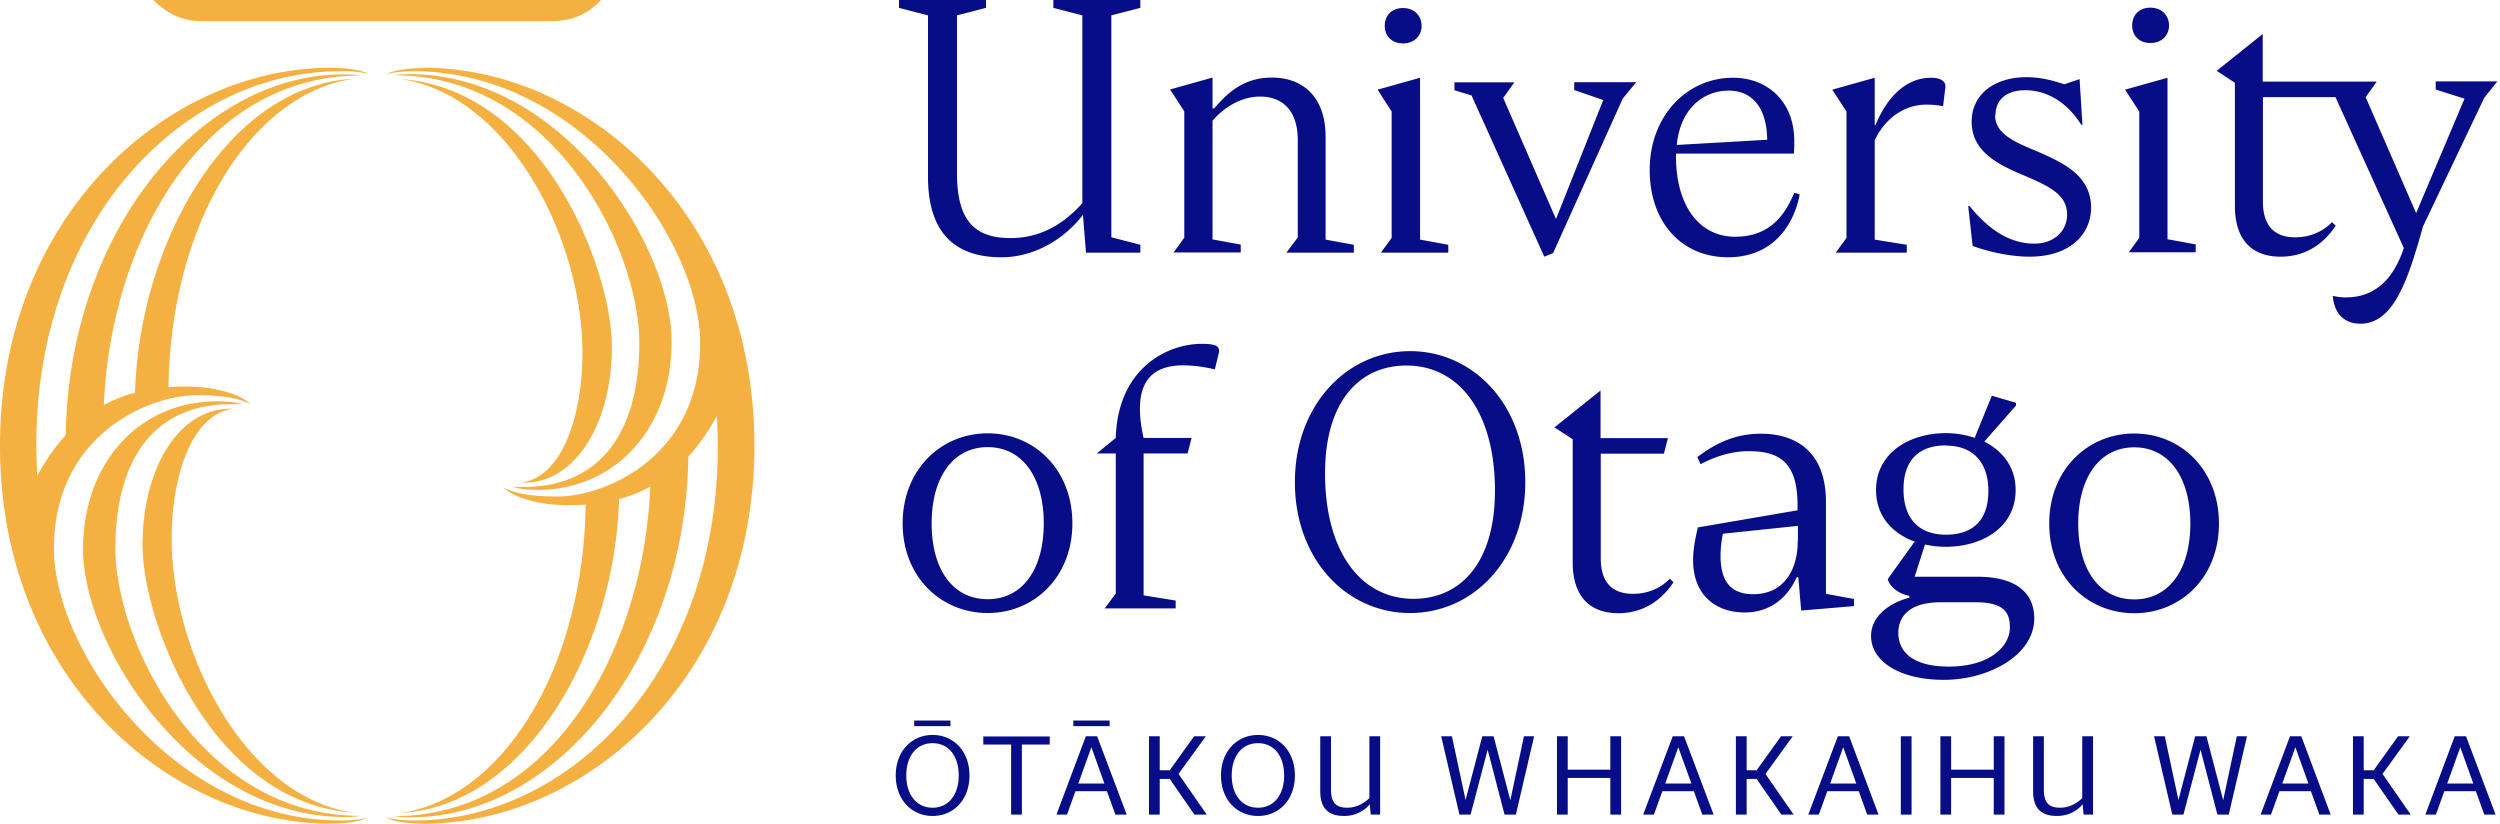 <svg xmlns="http://www.w3.org/2000/svg" width="258" height="85">
  <path fill="#060d87" d="m252.553 80.86 1.348-3.746 1.347 3.745h-2.675zm-2.258 3.209h1.089l.872-2.417h3.25l.871 2.417h1.169l-3.051-8.084h-1.169zm-2.774 0h1.268l-2.913-4.2 2.814-3.884h-1.209l-2.516 3.507h-1.03v-3.507h-1.11v8.084h1.11v-3.685h1.03zm-11.987-3.21 1.347-3.745 1.347 3.745zm-2.259 3.21h1.09l.871-2.417h3.25l.872 2.417h1.169l-3.032-8.084h-1.169l-3.031 8.084zm-9.114 0h1.169l1.763-6.697 1.744 6.697h1.169l1.882-8.084h-1.05l-1.407 6.598-1.724-6.598h-1.169l-1.723 6.578-1.407-6.578h-1.11l1.883 8.084zm-11.888.139c1.109 0 2.06-.476 2.655-1.209l.099 1.07h.971v-8.084h-1.11v6.38c-.614.594-1.407.99-2.279.99-1.149 0-1.684-.495-1.684-1.882v-5.488h-1.109v5.667c0 1.743.812 2.556 2.457 2.556zm-12.027-.139h1.109v-3.784h4.399v3.784h1.11v-8.084h-1.11v3.448h-4.399v-3.448h-1.109zm-4.082 0h1.11v-8.084h-1.11zm-7.291-3.21 1.347-3.745 1.347 3.745zm-2.259 3.21h1.09l.872-2.417h3.249l.872 2.417h1.169l-3.032-8.084h-1.169zm-2.774 0h1.268l-2.912-4.2 2.813-3.884h-1.208l-2.517 3.507h-1.03v-3.507h-1.11v8.084h1.11v-3.685h1.03zm-11.987-3.21 1.347-3.745 1.348 3.745zm-2.259 3.21h1.09l.872-2.417h3.249l.872 2.417h1.169l-3.051-8.084h-1.169l-3.052 8.084zm-8.916 0h1.11v-3.784h4.398v3.784h1.11v-8.084h-1.11v3.448h-4.398v-3.448h-1.11zm-10.085 0h1.169l1.764-6.697 1.743 6.697h1.169l1.882-8.084h-1.05l-1.406 6.598-1.724-6.598h-1.169l-1.724 6.578-1.407-6.578h-1.109l1.882 8.084zm-11.888.139c1.11 0 2.061-.476 2.655-1.209l.099 1.07h.971v-8.084h-1.11v6.38c-.614.594-1.406.99-2.278.99-1.149 0-1.684-.495-1.684-1.882v-5.488h-1.11v5.667c0 1.743.812 2.556 2.457 2.556zm-11.591-4.181c0-2.001 1.05-3.329 2.715-3.329 1.664 0 2.694 1.328 2.694 3.329 0 2.001-1.05 3.329-2.694 3.329-1.645 0-2.715-1.328-2.715-3.329zm2.715 4.18c2.159 0 3.804-1.664 3.804-4.18s-1.645-4.18-3.804-4.18c-2.16 0-3.824 1.684-3.824 4.18 0 2.497 1.644 4.18 3.824 4.18zm-6.559-.138h1.268l-2.912-4.2 2.813-3.884h-1.208l-2.517 3.507h-1.03v-3.507h-1.11v8.084h1.11v-3.685h1.03zm-11.987-3.21 1.347-3.745 1.348 3.745h-2.675zm-.515-5.924h3.745v-.575h-3.745zm-1.744 9.134h1.09l.872-2.417h3.249l.872 2.417h1.169l-3.051-8.084h-1.169zm-4.676 0h1.11v-7.232h2.873v-.832h-6.856v.832h2.873zm-10.005-9.134h3.744v-.575h-3.745zm-.813 5.092c0-2.001 1.05-3.329 2.715-3.329 1.664 0 2.694 1.328 2.694 3.329 0 2.001-1.05 3.329-2.694 3.329-1.645 0-2.715-1.328-2.715-3.329zm2.715 4.18c2.16 0 3.804-1.664 3.804-4.18s-1.645-4.18-3.804-4.18c-2.16 0-3.805 1.684-3.805 4.18 0 2.497 1.645 4.18 3.805 4.18zm118.227-30.175c0-4.716 2.179-7.866 5.786-7.866 3.606 0 5.785 3.15 5.785 7.866 0 4.715-2.179 7.826-5.785 7.826-3.607 0-5.786-3.071-5.786-7.826zm-2.992 0c0 5.567 3.983 9.252 8.778 9.252 4.794 0 8.737-3.685 8.737-9.252 0-5.568-3.943-9.293-8.737-9.293-4.795 0-8.778 3.725-8.778 9.293zM165.176 40.3l-4.755 3.804 1.882 1.228v12.7c0 3.805 2.041 5.251 4.716 5.251 2.08 0 4.141-.891 5.686-3.19l-.376-.376c-.991 1.03-2.338 1.565-3.805 1.565-2.12 0-3.328-1.149-3.328-3.685V46.819h6.518l.416-1.605h-6.954zm-28.432 8.56c0-7.411 3.526-11.136 8.4-11.136 5.489 0 9.135 4.874 9.135 12.918 0 7.41-3.527 11.155-8.401 11.155-5.489 0-9.134-4.913-9.134-12.958m-3.111.912c0 7.985 5.33 13.513 11.888 13.513s11.888-5.528 11.888-13.513-5.369-13.513-11.888-13.513-11.888 5.568-11.888 13.513zm-37.487 4.26c0-4.716 2.18-7.866 5.785-7.866 3.606 0 5.786 3.15 5.786 7.866 0 4.715-2.18 7.826-5.786 7.826-3.606 0-5.785-3.071-5.785-7.826zm-2.992 0c0 5.567 4.002 9.253 8.777 9.253 4.775 0 8.738-3.686 8.738-9.253 0-5.568-3.943-9.293-8.738-9.293s-8.777 3.725-8.777 9.293zm18.922-27.937h5.607v-.813l-2.992-.773V1.585l2.992-.773V0h-8.976v.812l2.992.773v19.378c-2.08 2.338-4.517 3.606-7.41 3.606-3.606 0-5.528-1.684-5.528-6.677V1.585l2.992-.773V0h-8.976v.812l2.992.773v16.643c0 5.984 2.952 8.322 7.589 8.322 3.566 0 6.637-2.06 8.401-4.379zm11.927 9.411c-3.526 0-8.638 2.497-8.856 9.709l-1.962 1.605h1.962v14.463l-1.149 1.526h7.331v-.812l-3.309-.535V46.8h4.537l.416-1.605h-4.953c-.297-1.308-.377-2.22-.377-3.032 0-3.606 2.18-4.458 4.458-4.458 1.07 0 2.18.159 3.27.416l.416-1.724c.158-.772-.535-.911-1.764-.911m8.758-9.411h6.935v-.813l-2.913-.535v-10.58c0-4.34-2.536-6.142-5.528-6.142-2.992 0-4.636 1.644-5.984 3.19h-.158v-3.19l-4.379 1.228 1.466 2.259v13.037l-1.109 1.526h6.934v-.813l-2.912-.535V12.463c1.149-1.348 2.912-2.497 4.914-2.497 2.258 0 3.883 1.387 3.883 4.498v10.045l-1.149 1.526zm13.929-23.4c0-.99-.694-1.843-1.922-1.843-1.229 0-1.882.832-1.882 1.843 0 1.01.693 1.803 1.882 1.803s1.922-.813 1.922-1.803zm-4.181 23.4h6.935v-.813l-2.913-.535V8.024l-4.379 1.229 1.447 2.259v13.037l-1.11 1.526zm24.945-15.91 1.387-1.685h-6.4v.813l2.992 1.03-4.874 12.284-5.449-12.502 1.15-1.605h-6.182v.812l1.763.535 7.51 16.644.911-.377 7.172-15.91zm5.568 4.794c.376-3.804 2.794-5.607 5.369-5.607 2.378 0 3.923 1.724 3.963 5.072zm12.661 5.092-.535-.158c-.892 2.12-2.378 4.537-6.103 4.537-3.725 0-6.102-3.23-6.102-8.282v-.297h12.165c.04-.535.04-1.03.04-1.308 0-4.101-2.794-6.519-6.321-6.519-4.795 0-8.599 3.983-8.599 9.511 0 5.528 3.408 9.015 8.064 9.015 5.152 0 6.975-4.022 7.411-6.479m-.199 35.764c0 3.11-1.525 5.488-4.596 5.488-2.18 0-3.369-1.189-3.369-3.943 0-.733.08-1.466.238-2.298l7.747-.813v1.566zm5.826 5.983-2.913-.535v-9.51c0-4.914-2.833-7.014-6.717-7.014-2.793 0-4.834 1.11-6.558 2.417l.337.733c1.426-.773 3.19-1.347 4.953-1.347 3.111 0 5.053 1.07 5.053 5.567v.535l-10.284 1.764c-.336 1.387-.495 2.457-.495 3.408 0 3.447 2.219 5.37 5.33 5.37 2.298 0 4.26-1.19 5.369-3.647h.159l.297 3.448 5.449-.456v-.733zm9.173-50.841.238-1.962c.079-.654-.535-.99-1.486-.99-2.615 0-4.537 2.04-5.726 4.874h-.079V8.024l-4.379 1.229 1.466 2.259v13.037l-1.109 1.526h7.331v-.813l-3.309-.535V14.484c.99-2.12 2.912-3.686 5.329-3.686.615 0 1.07.04 1.724.159m.297 35.03c2.755 0 4.379 1.684 4.379 4.676s-1.565 4.518-4.379 4.518c-2.813 0-4.378-1.684-4.378-4.676s1.565-4.538 4.378-4.538m-.535 16.188h3.607c3.031 0 3.526 1.15 3.526 2.615 0 1.883-2.001 4.022-6.3 4.022-3.983 0-5.211-1.723-5.211-3.487 0-1.07.495-3.15 4.378-3.15zm3.527-16.96a9.37 9.37 0 0 0-2.992-.496c-3.764 0-7.212 2.041-7.212 5.865 0 2.715 1.684 4.478 3.983 5.33l-2.774 3.864c.198.891 1.347 1.605 2.219 1.723v.198c-2.259.615-3.943 2.041-3.943 3.943 0 2.675 3.032 4.538 7.49 4.538 4.715 0 9.352-2.576 9.352-6.34 0-2.418-1.605-4.3-5.865-4.3h-6.479l1.07-3.329a9.692 9.692 0 0 0 2.14.238c3.764 0 7.212-2.001 7.212-5.865 0-2.219-1.189-3.943-3.23-4.993l3.269-3.725v-.277l-2.496-.733-1.764 4.339zm2.12-33.307c0-1.506 1.031-2.576 3.071-2.576 1.803 0 4.023.813 5.786 3.567h.119l-.297-4.716-1.566.535c-1.307-.416-2.456-.733-3.923-.733-3.229 0-5.647 1.724-5.647 4.597s2.338 4.26 5.172 5.449c2.912 1.228 4.676 2.08 4.676 4.14 0 1.685-1.348 2.992-3.369 2.992-2.219 0-4.418-1.07-6.716-3.903l-.119.04.456 4.101c2.001.733 4.22 1.11 5.864 1.11 4.3 0 6.36-2.418 6.36-5.053 0-3.309-2.833-4.636-5.686-5.865-2.298-.95-4.22-1.803-4.22-3.685m17.951-9.253c0-.99-.694-1.842-1.922-1.842-1.229 0-1.882.832-1.882 1.842 0 1.01.693 1.803 1.882 1.803s1.922-.812 1.922-1.803zm-4.181 23.4h6.935v-.812l-2.913-.535V8.024l-4.379 1.229 1.467 2.259v13.037l-1.11 1.526zm31.682-16.802 2.992.951-4.993 11.809-5.211-11.967 1.149-1.605h-11.769V3.507l-4.755 3.804 1.882 1.229v12.7c0 3.804 2.041 5.25 4.715 5.25 2.081 0 4.141-.871 5.687-3.19l-.377-.376c-.99 1.03-2.338 1.566-3.804 1.566-2.1 0-3.328-1.15-3.328-3.686V10.026h7.489l7.054 15.573c-.892 2.675-2.576 5.092-5.984 5.092-.416 0-.832-.04-1.347-.158.158 2.04 1.387 2.873 2.833 2.873 3.448 0 4.914-4.458 6.479-10.046l6.321-13.275 1.347-1.684h-6.36v.812z"/>
  <path fill="#f4b142" d="M24.056 42.187c-5.567-.208-9.348 6.133-9.348 14.053 0 7.92 7.026 26.616 21.823 27.629-11.135-1.549-18.816-16.375-18.816-28.314 0-6.252 1.994-12.802 6.341-13.368zm-15.482 14.5c0 9.914 11.135 27.628 27.063 27.628.328 0 .894 0 1.549-.119-16.494 0-25.277-17.923-25.277-27.629 0-9.02 3.9-15.362 13.04-14.826-.566-.238-1.548-.328-2.56-.328-7.92 0-13.815 6.253-13.815 15.274zM69.31 35.28c0-9.914-11.135-27.629-27.063-27.629-.328 0-.893 0-1.548.12 16.494 0 25.277 17.922 25.277 27.628 0 9.021-3.9 15.363-13.04 14.827.565.238 1.547.327 2.56.327 7.92 0 13.814-6.252 13.814-15.273zM35.102 7.324c1.22 0 2.233.12 2.888.327-.566-.446-2.352-.654-3.9-.654C17.594 6.997 0 21.912 0 45.997S17.595 85 34.09 85c1.547 0 3.125-.208 3.9-.655-.656.238-1.668.328-2.888.328-17.15 0-29.535-17.388-29.535-28.076 0-11.7 9.795-15.809 14.708-15.809 2.56 0 4.109.238 5.567.893-1.101-1.012-3.662-1.786-6.58-1.786-.625 0-1.25 0-1.875.06.238-17.268 8.813-30.398 19.144-31.827C23.61 8.783 14.41 24.86 13.933 40.52a14.794 14.794 0 0 0-3.215 1.28c.685-16.85 10.182-34 26.468-34-.774-.119-1.46-.119-1.787-.119-14.826 0-28.313 16.256-28.61 37.216-1.043 1.131-2.025 2.53-2.948 4.198-.06-1.28-.09-2.501-.09-3.186 0-23.401 15.363-38.555 31.32-38.555M53.8 49.809c5.567.209 9.348-6.133 9.348-14.023S56.121 9.17 41.294 8.158C52.43 9.706 60.11 24.532 60.11 36.44c0 6.252-1.994 12.802-6.341 13.368M43.736 7.026c-1.549 0-3.126.209-3.9.655.654-.208 1.667-.327 2.887-.327 17.15 0 29.534 17.387 29.534 28.075 0 11.7-9.795 15.81-14.707 15.81-2.56 0-4.109-.239-5.567-.894 1.101 1.012 3.662 1.786 6.58 1.786.624 0 1.25 0 1.875-.06C60.2 69.34 51.625 82.47 41.294 83.899c12.921-.655 22.121-16.732 22.597-32.392a14.78 14.78 0 0 0 3.216-1.28c-.685 16.851-10.182 34-26.468 34 .774.119 1.46.119 1.787.119 14.826 0 28.313-16.256 28.61-37.215 1.043-1.162 2.025-2.531 2.948-4.198.06 1.28.09 2.5.09 3.185 0 23.401-15.363 38.556-31.32 38.556-1.222 0-2.234-.12-2.889-.328.566.447 2.352.655 3.9.655 16.494 0 34.09-14.916 34.09-39.002 0-24.086-17.566-39.002-34.06-39.002m13.279-4.823c2.203 0 3.75-.923 4.972-2.173H15.838c1.22 1.25 2.769 2.173 4.972 2.173h36.233z"/>
</svg>
